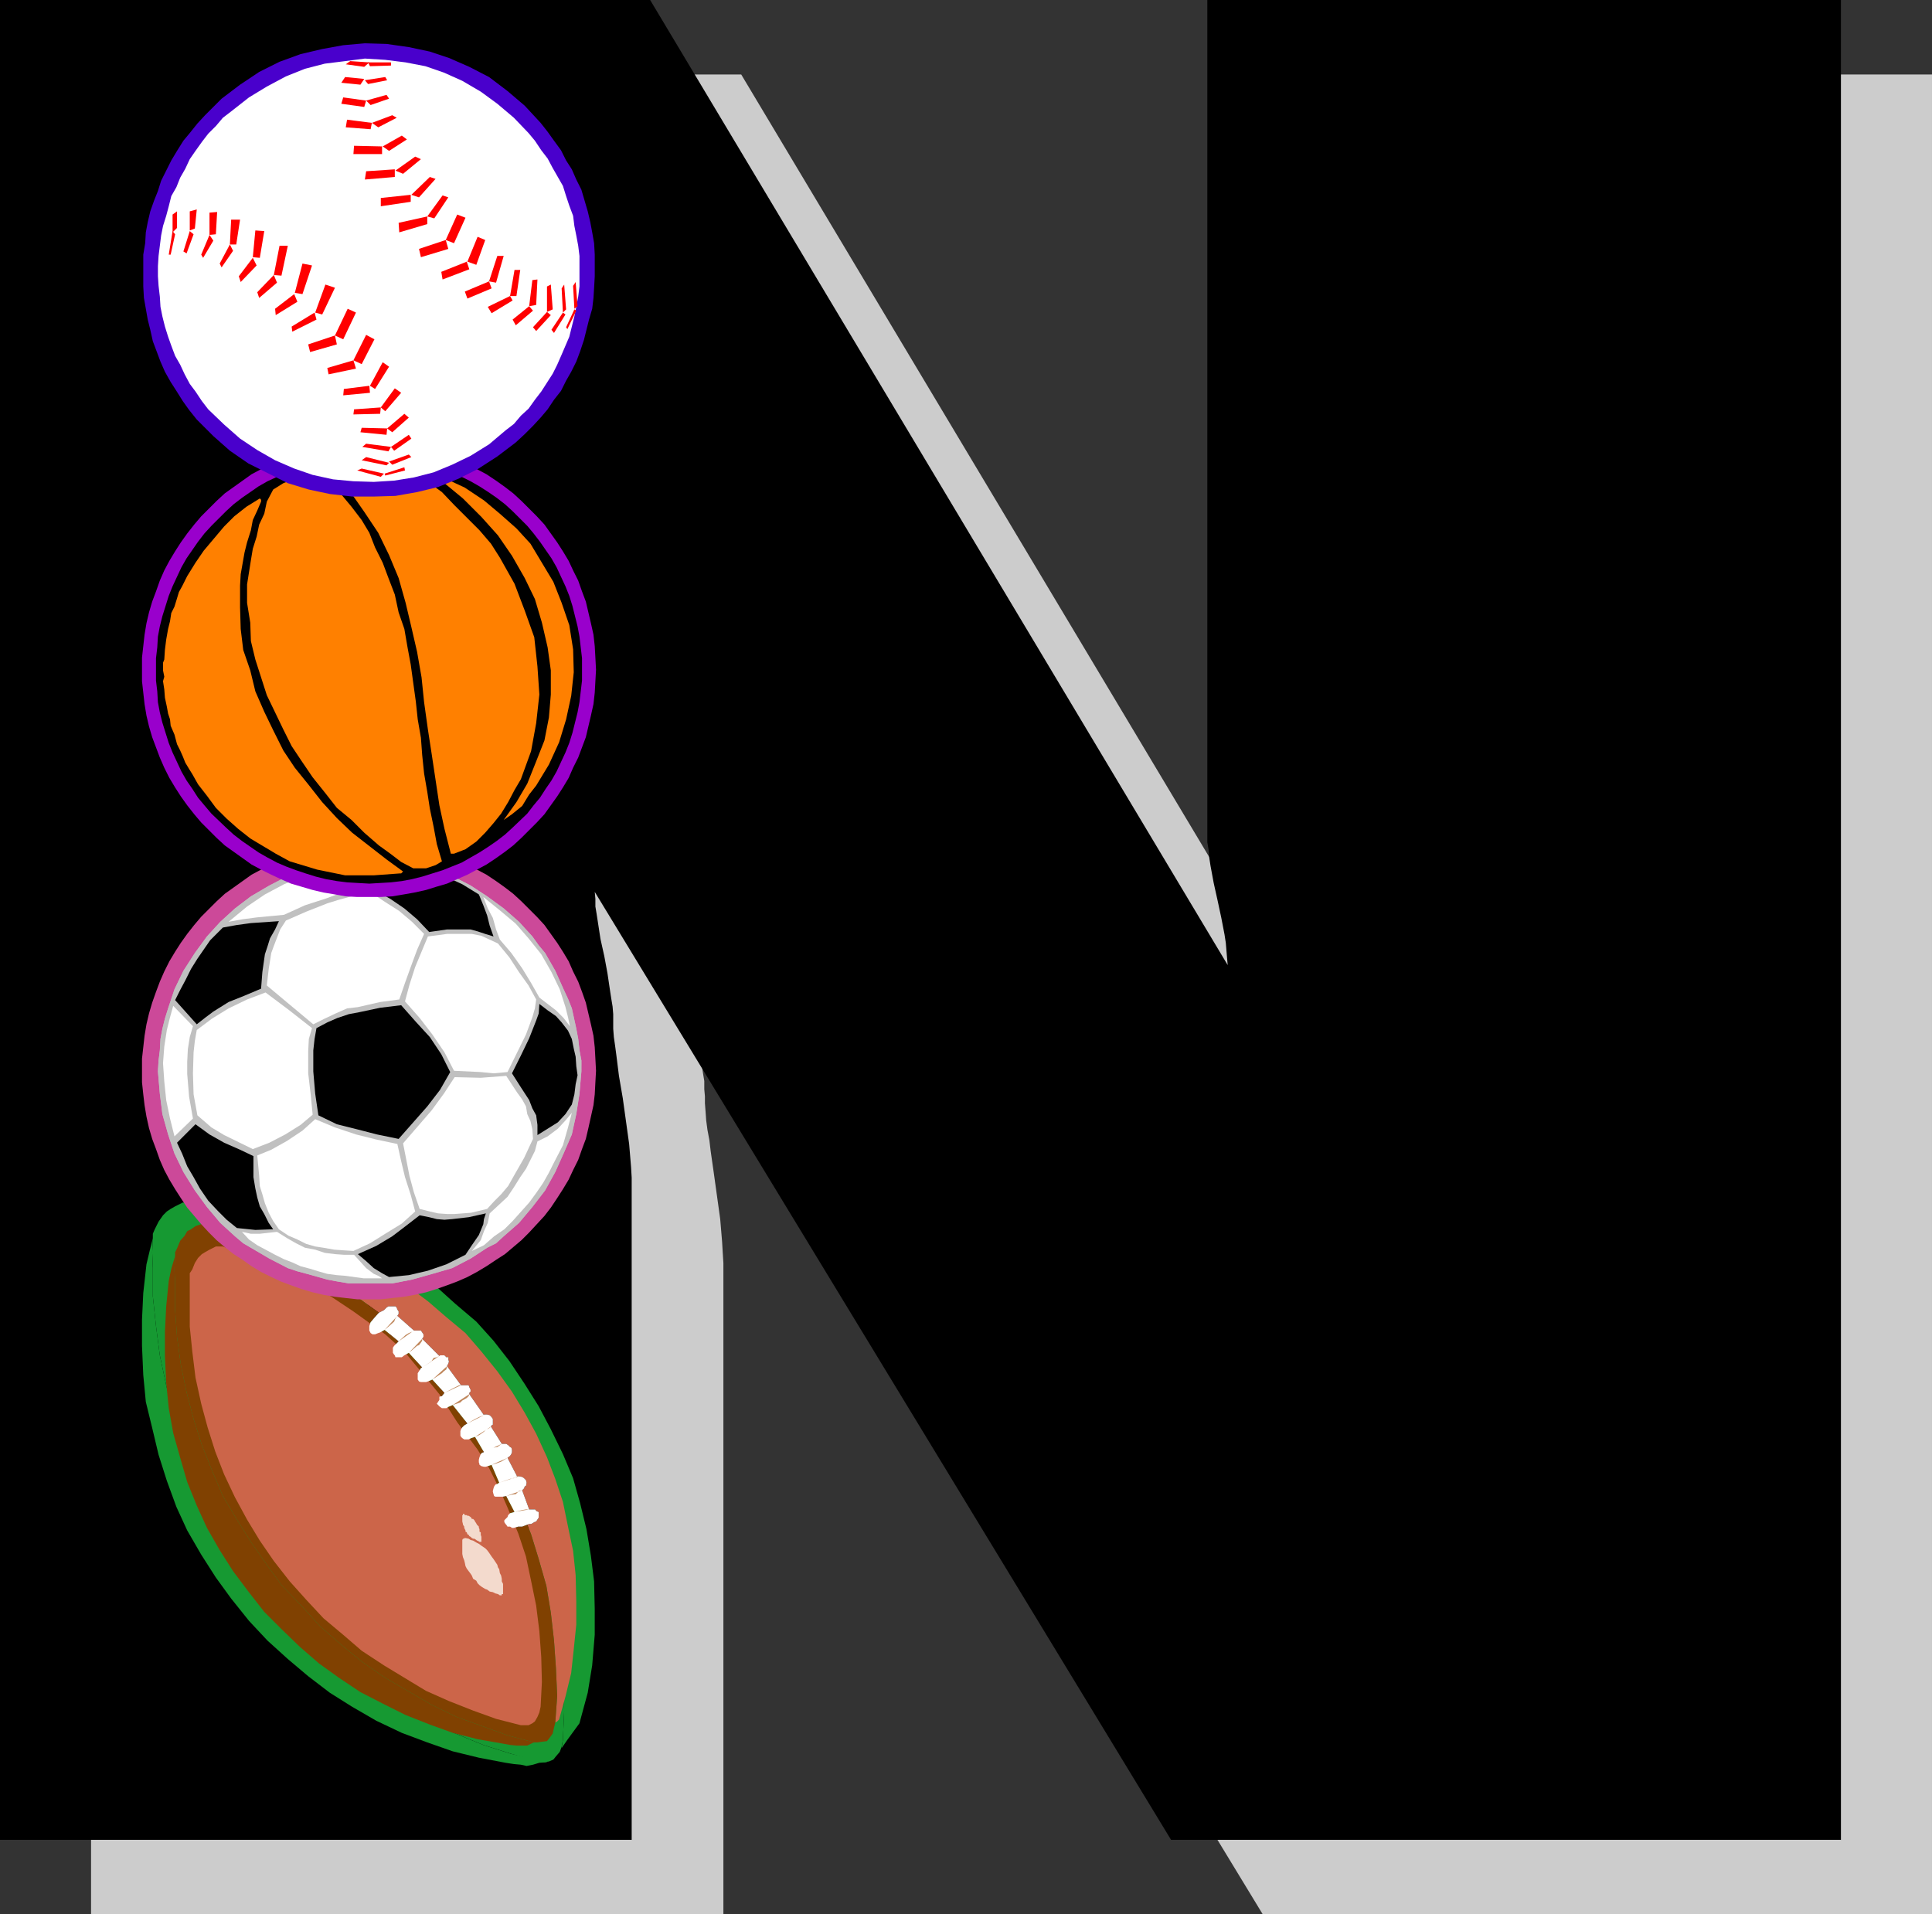 <?xml version="1.0" encoding="UTF-8" standalone="no"?>
<svg
   version="1.0"
   width="129.724mm"
   height="128.55mm"
   id="svg133"
   sodipodi:docname="Sporty N.wmf"
   xmlns:inkscape="http://www.inkscape.org/namespaces/inkscape"
   xmlns:sodipodi="http://sodipodi.sourceforge.net/DTD/sodipodi-0.dtd"
   xmlns="http://www.w3.org/2000/svg"
   xmlns:svg="http://www.w3.org/2000/svg">
  <rect width="100%" height="100%" fill="#333333" stroke="none"/>
  <sodipodi:namedview
     id="namedview133"
     pagecolor="#ffffff"
     bordercolor="#000000"
     borderopacity="0.25"
     inkscape:showpageshadow="2"
     inkscape:pageopacity="0.0"
     inkscape:pagecheckerboard="0"
     inkscape:deskcolor="#d1d1d1"
     inkscape:document-units="mm" />
  <defs
     id="defs1">
    <pattern
       id="WMFhbasepattern"
       patternUnits="userSpaceOnUse"
       width="6"
       height="6"
       x="0"
       y="0" />
  </defs>
  <path
     style="fill:#cccccc;fill-opacity:1;fill-rule:evenodd;stroke:none"
     d="M 23.109,485.858 V 18.904 H 188.102 l 146.571,245.11 v -1.777 l -0.162,-2.1 -0.323,-1.939 -0.323,-2.1 -0.808,-4.201 -1.778,-8.887 -0.97,-4.201 -0.323,-2.1 -0.162,-1.939 -0.162,-1.939 -0.162,-1.777 V 179.026 18.904 H 490.294 V 485.858 H 320.452 L 174.205,245.272 v 1.777 l 0.162,1.939 0.162,1.939 0.323,2.1 0.808,4.201 0.808,4.524 0.97,4.363 0.646,4.201 0.323,2.1 0.323,1.939 v 2.1 l 0.162,1.777 v 1.777 l 0.162,2.1 0.162,2.262 0.323,2.424 0.485,2.585 0.323,2.747 0.808,5.655 0.808,5.817 0.808,5.817 0.485,5.817 0.162,2.747 0.162,2.585 v 165.292 z"
     id="path1" />
  <path
     style="fill:#000000;fill-opacity:1;fill-rule:evenodd;stroke:none"
     d="M 0,466.954 V 0 h 164.993 l 146.571,244.949 -0.162,-1.777 -0.162,-1.939 -0.162,-1.939 -0.323,-2.1 -0.808,-4.201 -0.97,-4.524 -0.97,-4.363 -0.808,-4.363 -0.323,-2.1 -0.162,-1.939 -0.323,-1.939 V 211.987 160.122 0 H 467.185 V 466.954 H 297.182 L 150.934,226.368 l 0.162,1.777 v 1.939 l 0.323,1.939 0.323,2.1 0.646,4.201 0.97,4.363 0.808,4.363 0.646,4.363 0.323,2.1 0.323,1.939 0.162,1.939 v 1.939 1.777 l 0.162,2.1 0.323,2.262 0.323,2.424 0.323,2.585 0.323,2.585 0.97,5.655 0.808,5.817 0.808,5.817 0.485,5.817 0.162,2.747 v 2.747 165.292 z"
     id="path2" />
  <path
     style="fill:#169932;fill-opacity:1;fill-rule:evenodd;stroke:none"
     d="m 38.784,314.265 -0.808,3.232 -0.808,3.393 -0.808,7.271 -0.323,6.786 v 6.625 l 0.323,7.432 0.646,6.786 1.616,6.625 1.616,6.786 2.101,6.625 2.424,6.625 2.747,5.978 3.555,6.14 3.717,5.817 3.878,5.332 4.525,5.655 4.686,5.009 5.171,4.686 5.171,4.363 5.494,4.201 5.656,3.555 6.141,3.555 6.464,3.07 6.464,2.424 6.464,2.262 6.626,1.616 6.787,1.293 2.101,0.323 1.778,0.162 1.454,0.323 1.616,-0.323 1.616,-0.485 2.101,-0.162 -9.211,-2.1 -7.11,-2.262 -7.11,-2.908 -6.626,-3.07 -6.302,-3.716 -6.464,-3.716 -6.302,-4.524 -5.818,-4.686 -5.333,-4.847 -5.494,-5.332 -4.848,-5.655 -4.686,-5.817 -4.202,-6.14 -3.717,-6.301 -3.555,-6.463 -3.232,-6.948 -2.747,-6.948 -2.262,-6.948 -1.778,-7.271 -1.616,-7.594 -0.97,-7.432 -0.808,-7.594 v -7.109 l -0.162,-4.039 z"
     id="path3" />
  <path
     style="fill:#169932;fill-opacity:1;fill-rule:evenodd;stroke:none"
     d="m 48.48,305.217 6.302,2.1 5.818,2.585 7.11,3.07 6.464,3.393 6.787,3.716 6.141,4.363 6.302,4.363 1.454,0.969 1.131,-0.808 0.646,-0.808 h 0.485 l 0.646,-0.323 h 0.485 l 0.97,0.323 h 0.323 l 0.162,0.646 0.323,0.485 v 0.646 l -0.323,0.808 4.525,3.878 0.646,-0.162 h 0.485 l 0.646,0.162 0.485,0.485 0.323,0.485 v 0.969 l -0.323,0.485 4.686,4.524 v -0.162 h 1.131 l 0.808,0.162 0.323,0.323 v 0.485 l 0.323,0.646 -0.323,0.808 -0.162,0.323 4.04,5.332 h 1.131 0.646 l 0.323,0.646 0.162,0.485 v 0.646 l -0.162,0.485 v 0.323 l 3.878,5.817 v -0.323 h 0.808 l 0.646,0.323 0.323,0.162 0.323,0.323 0.323,0.485 v 0.646 0.646 l -0.485,0.485 -0.162,0.323 2.909,4.524 h 1.454 l 0.485,0.323 0.485,0.485 0.162,0.162 0.323,0.485 v 0.646 l -0.323,0.808 -0.162,0.323 -0.646,0.485 2.747,5.17 h 0.485 l 0.646,0.323 0.485,0.162 0.646,0.485 0.323,0.808 -0.323,0.969 -0.485,0.162 -0.162,0.485 -0.485,0.485 2.101,5.009 h 1.454 l 0.646,0.485 0.485,0.485 v 0.323 1.131 l -0.162,0.485 -0.808,0.485 -0.485,0.323 -0.646,0.323 -0.485,0.162 -0.485,0.323 0.97,2.585 2.101,6.625 1.939,7.109 1.293,7.594 0.97,7.756 0.485,7.432 0.162,7.432 -0.323,7.271 -0.323,2.1 1.454,-2.1 3.07,-4.201 2.101,-7.756 1.131,-6.948 0.646,-7.756 v -6.625 l -0.162,-6.948 -0.808,-6.463 -1.131,-6.786 -1.616,-6.625 -1.778,-6.301 -2.586,-6.14 -3.07,-6.301 -3.07,-5.817 -3.555,-5.655 -3.878,-5.817 -4.04,-5.17 -4.363,-4.847 -5.333,-4.524 -5.01,-4.524 -5.656,-3.878 -5.656,-3.232 -5.818,-3.232 -6.302,-2.908 -6.302,-2.424 -6.464,-2.1 -6.464,-1.616 -6.787,-0.808 -3.07,-0.646 -3.394,-0.323 z"
     id="path4" />
  <path
     style="fill:#169932;fill-opacity:1;fill-rule:evenodd;stroke:none"
     d="m 38.784,314.265 -0.162,3.555 0.162,4.039 v 7.109 l 0.808,7.594 0.97,7.432 1.616,7.594 1.778,7.271 2.262,6.948 2.747,6.948 3.232,6.948 3.555,6.463 3.717,6.301 4.202,6.14 4.686,5.817 4.848,5.655 5.494,5.332 5.333,4.847 5.818,4.686 6.302,4.524 6.464,3.716 6.302,3.716 6.626,3.07 7.11,2.908 7.11,2.262 7.434,2.1 h 0.97 l 1.131,-0.162 1.131,-0.485 0.646,-0.808 0.97,-1.131 0.485,-1.293 0.323,-1.777 0.323,-7.271 -0.162,-7.432 -0.485,-7.432 -0.97,-7.756 -1.293,-7.594 -1.939,-7.109 -2.101,-6.625 -0.97,-2.585 -1.616,0.323 -1.131,0.162 -1.293,0.162 h -0.162 l -0.646,-0.162 -0.646,-0.162 -0.323,-0.323 -0.162,-0.485 -0.323,-0.485 v -0.485 l 0.323,-0.485 0.485,-0.323 0.162,-0.485 0.646,-0.485 0.97,-0.323 -2.101,-4.524 -1.131,0.323 h -0.646 l -0.808,-0.162 h -0.485 l -0.162,-0.162 -0.323,-0.485 -0.162,-0.646 v -0.323 l 0.162,-0.485 v -0.485 l 0.485,-0.485 0.485,-0.485 0.808,-0.162 -2.262,-4.686 -0.808,0.162 -0.808,0.162 h -0.485 l -0.646,-0.162 -0.485,-0.162 -0.162,-0.323 -0.323,-0.485 v -0.808 l 0.323,-0.808 0.162,-0.646 0.646,-0.485 0.485,-0.323 -2.424,-4.201 -1.131,0.485 -0.646,0.323 -0.646,0.162 -0.485,-0.162 -0.646,-0.323 v -0.485 l -0.485,-0.162 v -0.485 -0.646 l 0.162,-0.485 0.323,-0.646 0.646,-0.323 0.646,-0.808 -3.717,-4.847 -1.454,0.485 -0.646,0.323 h -1.131 l -0.485,-0.323 -0.485,-0.485 -0.162,-0.646 0.162,-0.323 0.162,-0.646 0.323,-0.646 0.485,-0.323 0.646,-0.646 -2.909,-3.716 -1.293,0.485 -0.646,0.162 h -1.616 l -0.485,-0.162 -0.323,-0.485 v -1.616 l 0.323,-0.969 0.485,-0.485 0.646,-0.485 -3.878,-4.039 -1.293,0.969 -0.485,0.162 -0.646,0.323 h -0.485 l -0.485,-0.323 -0.162,-0.162 -0.485,-0.162 -0.323,-0.808 v -0.323 -0.808 l 0.323,-0.485 0.646,-0.485 0.808,-0.646 -3.878,-3.232 -1.131,0.646 -0.646,0.323 -0.646,0.162 h -1.131 l -0.162,-0.162 -0.485,-0.485 v -0.485 -0.969 -0.646 l 0.485,-0.485 0.808,-1.131 1.616,-1.454 -1.454,-0.969 -6.302,-4.363 -6.141,-4.363 -6.787,-3.716 -6.464,-3.393 -7.11,-3.07 -5.818,-2.585 -6.302,-2.1 h -2.101 l -1.939,0.969 -1.131,0.646 -0.97,0.646 -0.97,0.969 -1.131,1.616 -0.97,1.939 -0.485,1.131 z"
     id="path5" />
  <path
     style="fill:#804101;fill-opacity:1;fill-rule:evenodd;stroke:none"
     d="m 44.44,318.789 -0.97,3.232 -0.646,3.07 -0.646,6.463 -0.323,6.463 v 6.14 l 0.323,6.786 0.646,6.463 1.131,6.301 1.778,6.301 1.778,6.14 2.424,5.978 2.586,5.655 3.232,5.655 3.394,5.332 3.878,5.17 4.04,5.17 4.363,4.363 4.686,4.524 4.848,4.201 5.171,3.716 5.333,3.555 5.656,2.908 5.818,2.908 6.141,2.424 5.818,2.1 6.302,1.616 6.464,1.131 1.778,0.323 1.616,0.162 h 1.454 1.293 l 0.97,-0.485 0.808,-0.323 -6.787,-1.777 -6.626,-2.424 -6.302,-2.262 -6.302,-3.07 -6.141,-3.555 -5.818,-3.393 -5.818,-4.039 -5.494,-4.524 -5.01,-4.363 -4.686,-5.17 -5.01,-5.17 -3.878,-5.332 -4.04,-5.817 -3.555,-5.655 -3.555,-5.978 -2.747,-6.463 -2.586,-6.463 -2.101,-6.625 -1.778,-6.786 -1.454,-6.948 -0.97,-7.109 -0.485,-6.786 v -6.786 l -0.162,-3.555 z"
     id="path6" />
  <path
     style="fill:#cc6549;fill-opacity:1;fill-rule:evenodd;stroke:none"
     d="m 53.328,310.387 5.818,2.1 5.494,2.262 6.464,2.747 6.141,3.393 6.141,3.555 5.818,3.716 5.818,4.201 1.131,0.808 1.293,-0.646 0.646,-0.646 0.485,-0.323 h 0.646 0.485 0.646 l 0.323,0.323 0.162,0.485 0.323,0.485 v 0.646 l -0.323,0.485 4.202,3.716 h 0.808 0.485 0.485 l 0.323,0.485 0.323,0.485 v 0.646 l -0.323,0.485 4.363,4.363 0.162,-0.162 h 1.131 l 0.485,0.485 h 0.485 v 0.485 l 0.162,0.646 -0.162,0.485 -0.323,0.646 3.555,4.847 h 1.454 0.485 l 0.162,0.485 0.323,0.646 v 0.485 l -0.323,0.323 v 0.323 l 3.717,5.332 v -0.162 h 0.808 l 0.646,0.162 0.323,0.323 0.162,0.162 0.323,0.485 v 0.808 0.646 l -0.323,0.162 -0.162,0.323 2.747,4.363 h 1.131 l 0.485,0.323 0.485,0.485 0.323,0.162 0.162,0.485 v 0.646 l -0.162,0.485 -0.323,0.485 -0.646,0.485 2.424,4.686 h 0.485 l 0.808,0.162 0.485,0.323 0.485,0.485 0.162,0.646 -0.162,0.808 -0.323,0.162 -0.162,0.485 -0.485,0.485 1.778,4.847 h 1.454 l 0.485,0.485 0.485,0.162 v 0.323 1.131 l -0.323,0.485 -0.323,0.485 -0.485,0.162 -0.808,0.485 h -0.485 l -0.485,0.162 0.97,2.424 1.939,6.301 1.939,6.786 1.131,6.786 0.808,7.109 0.485,6.948 0.323,7.109 -0.485,6.786 0.485,-0.323 0.485,-0.485 1.616,-5.817 1.454,-5.978 0.646,-5.978 0.646,-6.301 v -5.978 l -0.162,-6.625 -0.646,-6.14 -1.293,-6.14 -1.293,-6.301 -1.939,-5.817 -2.101,-5.494 -2.747,-5.978 -2.909,-5.332 -3.232,-5.332 -3.717,-5.17 -4.04,-5.009 -4.04,-4.686 -4.848,-4.039 -4.686,-4.039 -5.171,-3.878 -5.333,-3.07 -5.494,-2.908 -5.494,-2.585 -5.818,-2.262 -6.141,-1.939 -6.141,-1.454 -5.979,-0.969 -2.909,-0.485 -3.555,-0.162 z"
     id="path7" />
  <path
     style="fill:#804101;fill-opacity:1;fill-rule:evenodd;stroke:none"
     d="m 44.44,318.789 -0.162,3.393 0.162,3.555 v 6.786 l 0.485,6.786 0.97,7.109 1.454,6.948 1.778,6.786 2.101,6.625 2.586,6.463 2.747,6.463 3.555,5.978 3.555,5.655 4.04,5.817 3.878,5.332 5.01,5.17 4.686,5.17 5.01,4.363 5.494,4.524 5.818,4.039 5.818,3.393 6.141,3.555 6.302,3.07 6.302,2.262 6.626,2.424 6.787,1.777 h 0.808 l 1.131,-0.162 1.293,-0.162 0.646,-0.808 0.808,-1.131 0.323,-1.454 0.323,-1.293 0.485,-6.786 -0.323,-7.109 -0.485,-6.948 -0.808,-7.109 -1.131,-6.786 -1.939,-6.786 -1.939,-6.301 -0.97,-2.424 -1.293,0.485 h -0.97 l -1.131,0.323 h -0.485 l -0.485,-0.323 h -0.646 l -0.323,-0.485 -0.162,-0.162 -0.323,-0.485 v -0.485 l 0.323,-0.323 0.485,-0.485 0.162,-0.485 0.485,-0.485 1.131,-0.323 -2.101,-4.039 -0.808,0.162 h -0.97 -0.485 -0.485 l -0.323,-0.162 -0.162,-0.485 -0.162,-0.646 v -0.162 l 0.162,-0.646 0.162,-0.485 0.323,-0.485 0.485,-0.162 0.485,-0.323 -1.939,-4.524 -0.97,0.323 -0.485,0.162 h -0.485 l -0.646,-0.162 -0.485,-0.323 v -0.162 l -0.162,-0.485 v -0.646 l 0.162,-0.646 0.323,-0.808 0.323,-0.323 0.485,-0.162 -2.262,-3.878 -0.97,0.323 -0.646,0.323 h -0.485 -0.646 l -0.485,-0.323 -0.323,-0.323 -0.162,-0.323 v -0.485 -0.646 l 0.162,-0.485 0.323,-0.485 0.485,-0.485 0.808,-0.485 -3.717,-4.686 -1.131,0.485 -0.485,0.323 h -1.131 l -0.485,-0.323 -0.485,-0.485 -0.323,-0.323 0.323,-0.485 0.323,-0.485 v -0.808 l 0.646,-0.162 0.646,-0.808 -3.07,-3.393 -1.131,0.485 -0.485,0.162 h -1.293 l -0.485,-0.162 -0.323,-0.485 v -1.616 l 0.323,-0.485 0.485,-0.808 0.323,-0.162 -3.394,-3.716 -1.131,0.646 -0.646,0.485 h -0.646 -0.485 -0.485 l -0.162,-0.485 -0.162,-0.162 -0.323,-0.485 v -0.485 -0.808 l 0.323,-0.485 0.323,-0.323 0.808,-0.808 -3.555,-2.908 -1.131,0.646 -0.485,0.162 -0.808,0.323 h -0.646 l -0.485,-0.323 -0.162,-0.323 -0.162,-0.323 v -1.131 l 0.162,-0.485 0.162,-0.485 0.808,-0.969 1.293,-1.454 -1.131,-0.808 -5.818,-4.201 -5.818,-3.716 -6.141,-3.555 -6.141,-3.393 -6.464,-2.747 -5.494,-2.262 -5.818,-2.1 -1.778,0.162 -1.939,0.646 -1.131,0.808 -0.97,0.485 -0.646,1.131 -1.131,1.293 -0.808,1.939 -0.485,0.969 z"
     id="path8" />
  <path
     style="fill:#cc6549;fill-opacity:1;fill-rule:evenodd;stroke:none"
     d="m 48.157,324.121 v 3.232 3.393 5.978 l 0.646,6.301 0.808,6.625 1.454,6.625 1.616,5.978 1.939,6.14 2.262,5.817 2.747,5.817 3.07,5.655 3.232,5.332 3.555,5.17 4.04,5.17 4.202,4.686 4.363,4.686 5.01,4.201 4.686,4.039 5.656,3.716 5.333,3.232 5.333,3.232 5.818,2.585 6.141,2.424 5.818,2.1 6.302,1.616 h 0.808 1.131 l 0.97,-0.485 0.646,-0.485 0.646,-1.131 0.485,-1.131 0.323,-1.454 0.323,-6.301 -0.162,-6.301 -0.485,-6.625 -0.808,-6.463 -1.293,-6.301 -1.293,-6.14 -1.939,-5.817 -2.747,-6.625 -2.101,-4.847 -2.586,-5.17 -2.909,-4.686 -5.171,-6.948 -4.525,-7.109 -5.01,-6.14 -3.878,-4.686 -4.848,-4.363 -2.909,-2.1 -5.171,-3.716 -5.333,-3.555 -5.656,-3.393 -5.818,-2.908 -5.818,-2.585 -5.333,-2.1 -5.171,-1.939 h -1.778 l -1.616,0.808 -1.131,0.646 -0.808,0.485 -0.97,0.969 -0.808,1.293 -0.646,1.616 -0.646,0.969 z"
     id="path9" />
  <path
     style="fill:#f3dacd;fill-opacity:1;fill-rule:evenodd;stroke:none"
     d="m 117.321,391.336 v 0.162 0.485 0.646 0.808 0.969 l 0.162,0.808 0.323,0.808 0.162,0.646 0.162,0.808 0.323,0.646 0.485,0.646 0.485,0.646 0.323,0.485 0.323,0.808 0.808,0.485 0.323,0.646 0.485,0.485 0.646,0.485 0.808,0.485 0.485,0.162 0.646,0.485 0.808,0.162 0.646,0.323 0.646,0.162 0.485,0.323 h 0.323 0.162 v -0.323 h 0.323 v -0.162 -0.646 -0.969 -0.808 l -0.323,-0.646 v -0.646 l -0.162,-0.808 -0.323,-0.646 -0.162,-0.969 -0.323,-0.485 -0.162,-0.646 -0.323,-0.485 -0.646,-0.969 -0.485,-0.646 -0.646,-0.969 -0.485,-0.646 -0.485,-0.485 -0.485,-0.323 -0.485,-0.323 -0.646,-0.485 -0.646,-0.323 -0.808,-0.485 -0.646,-0.162 -0.485,-0.323 -0.808,-0.162 h -0.162 -0.162 v 0.162 h -0.323 l -0.162,0.323 v 0.162 z"
     id="path10" />
  <path
     style="fill:#ffffff;fill-opacity:1;fill-rule:evenodd;stroke:none"
     d="m 133.805,386.974 0.485,-0.162 h 0.485 l 0.808,-0.485 0.485,-0.162 0.323,-0.485 0.323,-0.485 v -1.131 -0.323 l -0.485,-0.162 -0.485,-0.485 h -1.454 l -1.778,-4.847 0.485,-0.485 0.162,-0.485 0.323,-0.162 0.162,-0.808 -0.162,-0.646 -0.485,-0.485 -0.485,-0.323 -0.808,-0.162 h -0.485 l -2.424,-4.686 0.646,-0.485 0.323,-0.485 0.162,-0.485 v -0.646 l -0.162,-0.485 -0.323,-0.162 -0.485,-0.485 -0.485,-0.323 h -1.131 l -2.747,-4.363 0.162,-0.323 0.323,-0.162 v -0.646 -0.808 l -0.323,-0.485 -0.162,-0.162 -0.323,-0.323 -0.646,-0.162 h -0.808 v 0.162 l -3.717,-5.332 v -0.323 l 0.323,-0.323 v -0.485 l -0.323,-0.646 -0.162,-0.485 h -0.485 -1.454 l -3.555,-4.847 0.323,-0.646 0.162,-0.485 -0.162,-0.646 v -0.485 h -0.485 l -0.485,-0.485 h -1.131 l -0.162,0.162 -4.363,-4.363 0.323,-0.485 v -0.646 l -0.323,-0.485 -0.323,-0.485 h -0.485 -0.485 -0.808 l -4.202,-3.716 0.323,-0.485 V 332.846 l -0.323,-0.485 -0.162,-0.485 -0.323,-0.323 h -0.646 -0.485 -0.646 l -0.485,0.323 -0.646,0.646 -1.293,0.646 -1.293,1.454 -0.808,0.969 -0.162,0.485 -0.162,0.485 v 1.131 l 0.162,0.323 0.162,0.323 0.485,0.323 h 0.646 l 0.808,-0.323 0.485,-0.162 1.131,-0.646 3.555,2.908 -0.808,0.808 -0.323,0.323 -0.323,0.485 v 0.808 0.485 l 0.323,0.485 0.162,0.162 0.162,0.485 h 0.485 0.485 0.646 l 0.646,-0.485 1.131,-0.646 3.394,3.716 -0.323,0.162 -0.485,0.808 -0.323,0.485 v 1.616 l 0.323,0.485 0.485,0.162 h 1.293 l 0.485,-0.162 1.131,-0.485 3.07,3.393 -0.646,0.808 -0.646,0.162 v 0.808 l -0.323,0.485 -0.323,0.485 0.323,0.323 0.485,0.485 0.485,0.323 h 1.131 l 0.485,-0.323 1.131,-0.485 3.717,4.686 -0.808,0.485 -0.485,0.485 -0.323,0.485 -0.162,0.485 v 0.646 0.485 l 0.162,0.323 0.323,0.323 0.485,0.323 h 0.646 0.485 l 0.646,-0.323 0.97,-0.323 2.262,3.878 -0.485,0.162 -0.323,0.323 -0.323,0.808 -0.162,0.646 v 0.646 l 0.162,0.485 v 0.162 l 0.485,0.323 0.646,0.162 h 0.485 l 0.485,-0.162 0.97,-0.323 1.939,4.524 -0.485,0.323 -0.485,0.162 -0.323,0.485 -0.162,0.485 -0.162,0.646 v 0.162 l 0.162,0.646 0.162,0.485 0.323,0.162 h 0.485 0.485 0.97 l 0.808,-0.162 2.101,4.039 -1.131,0.323 -0.485,0.485 -0.162,0.485 -0.485,0.485 -0.323,0.323 v 0.485 l 0.323,0.485 0.162,0.162 0.323,0.485 h 0.646 l 0.485,0.323 h 0.485 l 1.131,-0.323 h 0.97 z"
     id="path11" />
  <path
     style="fill:#c0885d;fill-opacity:1;fill-rule:evenodd;stroke:none"
     d="m 130.573,383.742 1.939,-0.485 0.97,-0.162 h 0.808 z"
     id="path12" />
  <path
     style="fill:#c0885d;fill-opacity:1;fill-rule:evenodd;stroke:none"
     d="m 122.816,368.554 2.424,-1.131 0.97,-0.162 1.131,-0.808 z"
     id="path13" />
  <path
     style="fill:#c0885d;fill-opacity:1;fill-rule:evenodd;stroke:none"
     d="m 112.797,353.528 2.101,-1.131 0.646,-0.323 0.97,-0.485 h 0.485 z"
     id="path14" />
  <path
     style="fill:#c0885d;fill-opacity:1;fill-rule:evenodd;stroke:none"
     d="m 101.161,340.44 1.778,-1.616 0.808,-0.485 0.808,-0.323 0.485,-0.323 z"
     id="path15" />
  <path
     style="fill:#c0885d;fill-opacity:1;fill-rule:evenodd;stroke:none"
     d="m 103.747,343.348 0.808,-0.646 1.293,-1.131 0.485,-0.162 0.485,-0.646 0.323,-0.485 v -0.485 z"
     id="path16" />
  <path
     style="fill:#c0885d;fill-opacity:1;fill-rule:evenodd;stroke:none"
     d="m 114.897,356.598 0.97,-0.323 0.97,-0.323 0.485,-0.485 1.131,-0.646 0.485,-0.485 0.162,-0.485 z"
     id="path17" />
  <path
     style="fill:#c0885d;fill-opacity:1;fill-rule:evenodd;stroke:none"
     d="m 124.755,371.786 1.131,-0.323 1.293,-0.485 0.808,-0.485 0.808,-0.485 z"
     id="path18" />
  <path
     style="fill:#c0885d;fill-opacity:1;fill-rule:evenodd;stroke:none"
     d="m 132.512,378.249 -0.808,0.162 -0.808,0.808 -1.131,0.162 -1.293,0.323 z"
     id="path19" />
  <path
     style="fill:#c0885d;fill-opacity:1;fill-rule:evenodd;stroke:none"
     d="m 126.694,376.31 2.747,-0.969 0.97,-0.162 0.808,-0.485 h 0.485 z"
     id="path20" />
  <path
     style="fill:#c0885d;fill-opacity:1;fill-rule:evenodd;stroke:none"
     d="m 124.593,362.091 -0.323,0.323 -0.97,0.485 -0.485,0.485 -1.131,0.808 -1.131,0.485 z"
     id="path21" />
  <path
     style="fill:#c0885d;fill-opacity:1;fill-rule:evenodd;stroke:none"
     d="m 113.443,346.742 -0.162,0.808 -0.646,0.485 -0.485,0.485 -1.454,0.969 -0.97,0.646 z"
     id="path22" />
  <path
     style="fill:#c0885d;fill-opacity:1;fill-rule:evenodd;stroke:none"
     d="m 107.141,347.065 2.262,-1.454 0.646,-0.969 0.808,-0.162 0.646,-0.323 z"
     id="path23" />
  <path
     style="fill:#c0885d;fill-opacity:1;fill-rule:evenodd;stroke:none"
     d="m 100.838,333.977 -0.485,0.646 -0.323,0.808 -1.454,1.293 -0.97,0.808 z"
     id="path24" />
  <path
     style="fill:#c0885d;fill-opacity:1;fill-rule:evenodd;stroke:none"
     d="m 118.614,361.283 1.939,-1.131 0.97,-0.485 1.293,-0.485 z"
     id="path25" />
  <path
     style="fill:#f3dacd;fill-opacity:1;fill-rule:evenodd;stroke:none"
     d="m 117.321,384.712 v 0.323 0.162 0.323 0.323 0.323 l 0.162,0.646 v 0.162 l 0.323,0.485 v 0.323 l 0.162,0.323 0.162,0.323 v 0.323 l 0.323,0.162 0.162,0.485 0.323,0.162 0.162,0.323 0.323,0.162 0.323,0.323 0.323,0.162 h 0.323 l 0.485,0.323 0.162,0.162 h 0.162 l 0.485,0.323 h 0.323 0.162 v -0.323 -0.162 -0.485 -0.323 l -0.162,-0.485 v -0.162 -0.485 l -0.323,-0.162 v -0.485 -0.162 l -0.162,-0.323 v -0.323 l -0.485,-0.485 -0.162,-0.323 -0.323,-0.485 -0.162,-0.323 -0.323,-0.323 h -0.323 l -0.162,-0.323 -0.162,-0.162 -0.485,-0.323 h -0.323 l -0.162,-0.162 h -0.485 l -0.162,-0.323 h -0.323 v 0.323 h -0.162 z"
     id="path26" />
  <path
     style="fill:#cc4999;fill-opacity:1;fill-rule:evenodd;stroke:none"
     d="m 151.257,271.77 -0.162,2.908 -0.162,3.07 -0.323,2.747 -0.646,2.908 -0.646,2.908 -0.646,2.747 -0.97,2.585 -0.97,2.747 -1.293,2.585 -1.131,2.424 -1.454,2.424 -1.454,2.262 -1.616,2.424 -1.616,2.1 -1.939,2.1 -1.939,2.1 -1.939,1.939 -2.101,1.777 -2.101,1.777 -2.262,1.454 -2.424,1.616 -2.424,1.454 -2.424,1.293 -2.586,1.131 -2.586,0.969 -2.747,0.969 -2.586,0.808 -2.909,0.646 -2.747,0.485 -2.909,0.323 -2.909,0.323 h -2.909 -3.07 l -2.909,-0.323 -2.747,-0.323 -2.909,-0.485 -2.747,-0.646 -2.747,-0.808 -2.747,-0.969 -2.586,-0.969 -2.424,-1.131 -2.586,-1.293 -2.424,-1.454 -2.262,-1.616 -2.262,-1.454 -2.262,-1.777 -2.101,-1.777 -1.939,-1.939 -1.939,-2.1 -1.778,-2.1 -1.778,-2.1 -1.616,-2.424 -1.454,-2.262 -1.454,-2.424 -1.293,-2.424 -1.131,-2.585 -0.97,-2.747 -0.97,-2.585 -0.808,-2.747 -0.646,-2.908 -0.485,-2.908 -0.323,-2.747 -0.323,-3.07 v -2.908 -3.07 l 0.323,-2.908 0.323,-2.908 0.485,-2.908 0.646,-2.747 0.808,-2.747 0.97,-2.747 0.97,-2.585 1.131,-2.585 1.293,-2.585 1.454,-2.424 1.454,-2.262 1.616,-2.262 1.778,-2.262 1.778,-2.1 3.878,-3.878 2.101,-1.939 2.262,-1.616 2.262,-1.616 2.262,-1.616 2.424,-1.293 2.586,-1.293 2.424,-1.293 2.586,-0.969 2.747,-0.808 2.747,-0.808 2.747,-0.808 2.909,-0.485 2.747,-0.323 2.909,-0.162 3.07,-0.162 2.909,0.162 2.909,0.162 2.909,0.323 2.747,0.485 2.909,0.808 2.586,0.808 2.747,0.808 2.586,0.969 2.586,1.293 2.424,1.293 2.424,1.293 2.424,1.616 2.262,1.616 2.101,1.616 2.101,1.939 1.939,1.939 1.939,1.939 1.939,2.1 1.616,2.262 1.616,2.262 1.454,2.262 1.454,2.424 1.131,2.585 1.293,2.585 0.97,2.585 0.97,2.747 0.646,2.747 0.646,2.747 0.646,2.908 0.323,2.908 0.162,2.908 z"
     id="path27" />
  <path
     style="fill:#c0c0c0;fill-opacity:1;fill-rule:evenodd;stroke:none"
     d="m 147.541,271.932 -0.485,5.655 -0.808,5.17 -1.131,5.17 -2.101,4.847 -2.101,4.686 -2.586,4.686 -1.616,2.1 -1.616,2.1 -3.394,4.039 -3.878,3.393 -1.939,1.777 -2.262,1.131 -4.202,2.747 -4.686,2.424 -5.01,1.454 -5.171,1.454 -5.01,0.969 H 93.889 91.142 88.557 l -2.909,-0.485 -2.586,-0.485 -5.171,-1.454 -2.424,-0.646 -2.424,-0.808 -4.686,-2.424 -4.686,-2.747 -1.939,-1.131 -2.101,-1.777 -3.717,-3.393 -3.394,-4.039 -3.07,-4.201 -2.909,-4.686 -2.262,-4.686 -1.616,-4.847 -1.454,-5.17 -0.646,-5.17 -0.485,-5.655 0.162,-2.747 0.323,-2.585 0.162,-2.908 0.485,-2.585 0.646,-2.585 0.808,-2.585 1.616,-4.847 2.262,-4.686 2.909,-4.524 3.07,-4.201 3.394,-3.716 3.717,-3.393 4.04,-3.07 4.686,-2.747 4.686,-2.424 4.848,-1.616 2.586,-0.808 2.586,-0.646 2.586,-0.485 2.909,-0.485 h 2.586 2.747 5.656 l 5.01,0.969 5.171,1.454 5.01,1.616 4.686,2.424 4.202,2.747 4.202,3.07 3.878,3.393 3.394,3.716 1.616,2.262 1.616,1.939 2.586,4.524 2.101,4.686 1.131,2.424 0.97,2.424 1.131,5.17 0.485,2.585 0.323,2.908 0.485,2.585 z"
     id="path28" />
  <path
     style="fill:#ffffff;fill-opacity:1;fill-rule:evenodd;stroke:none"
     d="m 122.654,227.66 1.131,2.908 1.293,2.424 0.808,2.908 0.97,2.585 2.909,3.393 2.747,3.878 2.262,3.716 2.101,3.716 2.101,1.616 2.101,1.616 1.939,1.939 1.616,2.1 -0.485,-2.262 -0.646,-2.585 -1.454,-4.524 -2.101,-4.363 -2.586,-4.524 -3.232,-4.039 -3.232,-3.716 -4.04,-3.393 z"
     id="path29" />
  <path
     style="fill:#ffffff;fill-opacity:1;fill-rule:evenodd;stroke:none"
     d="m 102.777,254.159 1.131,-4.201 1.454,-4.524 1.616,-3.878 1.616,-3.878 4.848,-0.646 h 2.101 2.424 1.778 l 2.424,0.485 2.101,0.969 2.101,0.969 2.909,3.555 2.424,3.716 2.424,3.393 1.939,3.555 -0.323,2.262 -0.646,2.262 -1.616,4.363 -4.686,9.533 -3.555,0.323 -3.232,-0.323 -6.787,-0.323 -2.424,-4.686 -3.07,-4.524 -3.232,-4.201 z"
     id="path30" />
  <path
     style="fill:#ffffff;fill-opacity:1;fill-rule:evenodd;stroke:none"
     d="m 115.382,273.386 6.626,0.162 6.464,-0.485 2.747,4.201 1.293,1.777 0.97,1.777 0.323,1.939 0.808,1.777 0.485,2.1 0.162,2.424 -2.262,4.847 -2.586,4.524 -1.454,2.585 -1.778,2.1 -1.778,1.777 -1.778,1.939 -4.04,0.969 -4.202,0.323 h -1.939 l -2.262,-0.162 -2.101,-0.485 -2.586,-0.646 -1.454,-4.201 -1.131,-4.201 -1.616,-8.24 7.272,-8.402 3.07,-4.201 z"
     id="path31" />
  <path
     style="fill:#ffffff;fill-opacity:1;fill-rule:evenodd;stroke:none"
     d="m 136.39,289.705 -0.646,2.424 -1.131,2.262 -1.131,2.262 -1.454,2.1 -1.616,2.585 -1.616,2.424 -4.525,4.201 -0.485,2.424 -0.97,2.1 -0.808,2.262 -2.262,2.747 3.07,-1.454 2.586,-2.262 2.586,-1.777 2.101,-2.1 4.202,-4.686 1.778,-2.424 1.778,-2.585 1.454,-2.585 1.131,-2.262 2.424,-4.686 1.293,-4.524 0.97,-3.716 -1.616,1.939 -1.939,2.1 -2.586,1.939 z"
     id="path32" />
  <path
     style="fill:#ffffff;fill-opacity:1;fill-rule:evenodd;stroke:none"
     d="m 79.992,284.05 5.01,2.1 5.333,1.777 5.171,1.293 5.333,1.131 0.97,4.363 0.97,4.039 1.454,4.524 1.131,4.201 -3.394,3.07 -4.202,2.585 -3.878,2.424 -4.202,1.939 -2.586,-0.162 -2.262,-0.162 -2.747,-0.485 -2.101,-0.323 -2.262,-0.646 -2.262,-1.131 -2.262,-0.969 -2.424,-1.616 -1.454,-2.1 -1.131,-2.1 -0.97,-2.424 -0.646,-2.262 -0.646,-2.1 -0.162,-2.585 -0.485,-5.17 3.555,-1.454 4.04,-2.262 3.878,-2.585 z"
     id="path33" />
  <path
     style="fill:#ffffff;fill-opacity:1;fill-rule:evenodd;stroke:none"
     d="m 70.296,312.649 2.586,1.616 2.262,1.293 2.262,1.131 2.586,0.485 2.424,0.808 2.586,0.323 2.262,0.162 h 2.586 l 3.07,3.393 1.939,1.454 1.131,0.485 0.97,0.646 h -4.686 l -4.686,-0.646 -2.101,-0.162 -2.424,-0.323 -2.262,-0.646 -2.101,-0.646 -2.424,-0.646 -2.101,-0.969 -2.101,-0.808 -2.262,-1.131 -4.525,-2.424 -2.101,-1.454 -1.778,-1.939 2.262,0.485 h 2.262 z"
     id="path34" />
  <path
     style="fill:#ffffff;fill-opacity:1;fill-rule:evenodd;stroke:none"
     d="m 48.965,260.46 -0.808,2.747 -0.485,3.07 -0.162,3.232 v 3.07 l 0.485,5.817 0.97,5.494 -4.686,4.524 -1.131,-4.524 -0.97,-4.686 -0.485,-4.686 -0.323,-4.686 0.323,-4.201 0.646,-4.201 0.808,-3.232 0.808,-2.908 z"
     id="path35" />
  <path
     style="fill:#ffffff;fill-opacity:1;fill-rule:evenodd;stroke:none"
     d="m 64.155,291.644 4.202,-1.616 4.04,-2.1 3.878,-2.424 3.07,-2.585 -0.485,-5.009 -0.646,-5.494 v -5.655 l 0.162,-3.07 0.808,-2.747 -5.979,-4.686 -5.818,-4.363 -4.686,1.777 -4.686,2.262 -4.202,2.585 -3.878,2.908 -0.485,2.747 -0.323,2.908 -0.162,5.332 0.162,5.332 0.97,5.332 3.555,3.07 3.232,1.939 z"
     id="path36" />
  <path
     style="fill:#ffffff;fill-opacity:1;fill-rule:evenodd;stroke:none"
     d="m 79.507,259.975 2.909,-1.454 2.747,-1.293 2.909,-1.293 2.747,-0.323 5.656,-1.293 4.848,-0.646 1.454,-4.201 1.454,-4.039 1.616,-4.363 1.778,-4.039 -3.07,-3.07 -3.232,-2.747 -3.555,-2.262 -3.878,-2.585 -5.333,1.293 -2.909,0.808 -2.586,0.808 -5.333,2.1 -5.171,2.262 -1.454,2.262 -0.808,2.1 -0.808,2.1 -0.646,1.777 -0.646,4.039 -0.485,4.201 5.979,5.009 z"
     id="path37" />
  <path
     style="fill:#ffffff;fill-opacity:1;fill-rule:evenodd;stroke:none"
     d="m 72.074,232.184 5.333,-2.424 5.494,-1.777 5.171,-1.939 5.333,-1.293 1.616,-1.777 1.454,-1.131 3.232,-2.262 h -5.979 -3.07 l -2.909,0.323 -2.747,0.323 -2.586,0.646 -2.586,0.485 -2.586,0.969 -5.171,2.1 -4.848,2.585 -4.525,3.07 -4.686,3.878 3.555,-0.646 3.717,-0.485 z"
     id="path38" />
  <path
     style="fill:#000000;fill-opacity:1;fill-rule:evenodd;stroke:none"
     d="m 95.021,225.883 4.04,2.262 3.555,2.424 3.232,2.747 3.07,3.232 4.525,-0.646 h 4.363 1.616 l 1.778,0.485 1.939,0.646 2.101,0.646 -0.97,-2.747 -0.646,-2.585 -0.97,-2.585 -1.131,-2.747 -4.202,-2.585 -4.525,-2.1 -5.171,-1.454 -5.656,-1.293 -3.717,2.747 -1.616,1.616 z"
     id="path39" />
  <path
     style="fill:#000000;fill-opacity:1;fill-rule:evenodd;stroke:none"
     d="m 136.875,254.805 -0.162,2.424 -0.646,1.777 -1.778,4.524 -2.101,4.363 -2.262,4.524 2.262,3.555 2.101,3.232 0.808,2.1 0.97,1.777 0.323,2.424 v 2.585 l 2.586,-1.616 2.586,-1.616 1.939,-2.1 1.616,-2.424 0.646,-2.585 0.323,-2.585 0.485,-2.262 -0.323,-2.262 -0.162,-2.424 -0.485,-2.1 -0.485,-2.424 -0.97,-2.1 -1.616,-2.1 -1.454,-1.616 -2.101,-1.454 z"
     id="path40" />
  <path
     style="fill:#000000;fill-opacity:1;fill-rule:evenodd;stroke:none"
     d="m 106.494,308.448 2.424,0.485 1.939,0.485 1.939,0.162 1.939,-0.162 4.202,-0.485 4.363,-0.969 -0.485,1.454 -0.162,1.293 -1.131,2.747 -1.778,2.585 -1.616,2.424 -4.848,2.424 -4.686,1.616 -4.848,1.131 -5.01,0.485 -1.778,-0.969 -2.101,-1.293 -1.939,-1.777 -2.101,-1.777 4.686,-2.1 4.04,-2.424 3.394,-2.585 z"
     id="path41" />
  <path
     style="fill:#000000;fill-opacity:1;fill-rule:evenodd;stroke:none"
     d="m 64.317,293.422 v 5.332 l 0.485,2.908 0.485,2.262 0.646,2.262 1.131,1.939 1.131,2.262 1.131,1.616 -4.525,0.162 -4.686,-0.485 -2.586,-2.1 -2.262,-2.262 -2.424,-2.585 -2.101,-3.07 -1.616,-2.908 -1.616,-2.747 -1.293,-3.232 -1.293,-2.747 4.686,-4.686 3.555,2.585 3.717,2.1 4.04,1.777 z"
     id="path42" />
  <path
     style="fill:#404040;fill-opacity:1;fill-rule:evenodd;stroke:none"
     d="m 80.315,260.945 2.747,-1.454 2.586,-1.131 2.909,-0.969 2.586,-0.485 5.333,-1.131 5.333,-0.646 3.717,4.201 3.555,3.878 2.909,4.363 2.262,4.524 -2.586,4.524 -3.232,4.201 -7.272,8.24 -5.494,-1.131 -5.01,-1.293 -5.171,-1.293 -4.686,-2.262 -0.808,-5.494 -0.485,-5.655 v -5.332 l 0.323,-2.908 z"
     id="path43" />
  <path
     style="fill:#000000;fill-opacity:1;fill-rule:evenodd;stroke:none"
     d="m 44.44,253.835 5.494,6.14 2.262,-1.777 1.939,-1.454 3.878,-2.424 4.04,-1.616 4.202,-1.777 0.323,-4.201 0.646,-4.524 0.646,-1.939 0.646,-2.1 1.293,-2.262 0.97,-2.1 -7.11,0.485 -3.555,0.485 -3.555,0.646 -3.232,3.232 -3.232,4.686 -1.616,2.585 -1.454,2.908 -1.293,2.424 z"
     id="path44" />
  <path
     style="fill:#c0c0c0;fill-opacity:1;fill-rule:evenodd;stroke:none"
     d="m 147.541,271.932 -0.485,5.655 -0.808,5.17 -1.131,5.17 -2.101,4.847 -2.101,4.686 -2.586,4.686 -1.616,2.1 -1.616,2.1 -3.394,4.039 -3.878,3.393 -1.939,1.777 -2.262,1.131 -4.202,2.747 -4.686,2.424 -5.01,1.454 -5.171,1.454 -5.01,0.969 H 93.889 91.142 88.557 l -2.909,-0.485 -2.586,-0.485 -5.171,-1.454 -2.424,-0.646 -2.424,-0.808 -4.686,-2.424 -4.686,-2.747 -1.939,-1.131 -2.101,-1.777 -3.717,-3.393 -3.394,-4.039 -3.07,-4.201 -2.909,-4.686 -2.262,-4.686 -1.616,-4.847 -1.454,-5.17 -0.646,-5.17 -0.485,-5.655 0.162,-2.747 0.323,-2.585 0.162,-2.908 0.485,-2.585 0.646,-2.585 0.808,-2.585 1.616,-4.847 2.262,-4.686 2.909,-4.524 3.07,-4.201 3.394,-3.716 3.717,-3.393 4.04,-3.07 4.686,-2.747 4.686,-2.424 4.848,-1.616 2.586,-0.808 2.586,-0.646 2.586,-0.485 2.909,-0.485 h 2.586 2.747 5.656 l 5.01,0.969 5.171,1.454 5.01,1.616 4.686,2.424 4.202,2.747 4.202,3.07 3.878,3.393 3.394,3.716 1.616,2.262 1.616,1.939 2.586,4.524 2.101,4.686 1.131,2.424 0.97,2.424 1.131,5.17 0.485,2.585 0.323,2.908 0.485,2.585 z"
     id="path45" />
  <path
     style="fill:#ffffff;fill-opacity:1;fill-rule:evenodd;stroke:none"
     d="m 122.654,227.66 1.131,2.908 1.293,2.424 0.808,2.908 0.97,2.585 2.909,3.393 2.747,3.878 2.262,3.716 2.101,3.716 2.101,1.616 2.101,1.616 1.939,1.939 1.616,2.1 -0.485,-2.262 -0.646,-2.585 -1.454,-4.524 -2.101,-4.363 -2.586,-4.524 -3.232,-4.039 -3.232,-3.716 -4.04,-3.393 z"
     id="path46" />
  <path
     style="fill:#ffffff;fill-opacity:1;fill-rule:evenodd;stroke:none"
     d="m 102.777,254.159 1.131,-4.201 1.454,-4.524 1.616,-3.878 1.616,-3.878 4.848,-0.646 h 2.101 2.424 1.778 l 2.424,0.485 2.101,0.969 2.101,0.969 2.909,3.555 2.424,3.716 2.424,3.393 1.939,3.555 -0.323,2.262 -0.646,2.262 -1.616,4.363 -4.686,9.533 -3.555,0.323 -3.232,-0.323 -6.787,-0.323 -2.424,-4.686 -3.07,-4.524 -3.232,-4.201 z"
     id="path47" />
  <path
     style="fill:#ffffff;fill-opacity:1;fill-rule:evenodd;stroke:none"
     d="m 115.382,273.386 6.626,0.162 6.464,-0.485 2.747,4.201 1.293,1.777 0.97,1.777 0.323,1.939 0.808,1.777 0.485,2.1 0.162,2.424 -2.262,4.847 -2.586,4.524 -1.454,2.585 -1.778,2.1 -1.778,1.777 -1.778,1.939 -4.04,0.969 -4.202,0.323 h -1.939 l -2.262,-0.162 -2.101,-0.485 -2.586,-0.646 -1.454,-4.201 -1.131,-4.201 -1.616,-8.24 7.272,-8.402 3.07,-4.201 z"
     id="path48" />
  <path
     style="fill:#ffffff;fill-opacity:1;fill-rule:evenodd;stroke:none"
     d="m 136.39,289.705 -0.646,2.424 -1.131,2.262 -1.131,2.262 -1.454,2.1 -1.616,2.585 -1.616,2.424 -4.525,4.201 -0.485,2.424 -0.97,2.1 -0.808,2.262 -2.262,2.747 3.07,-1.454 2.586,-2.262 2.586,-1.777 2.101,-2.1 4.202,-4.686 1.778,-2.424 1.778,-2.585 1.454,-2.585 1.131,-2.262 2.424,-4.686 1.293,-4.524 0.97,-3.716 -1.616,1.939 -1.939,2.1 -2.586,1.939 z"
     id="path49" />
  <path
     style="fill:#ffffff;fill-opacity:1;fill-rule:evenodd;stroke:none"
     d="m 79.992,284.05 5.01,2.1 5.333,1.777 5.171,1.293 5.333,1.131 0.97,4.363 0.97,4.039 1.454,4.524 1.131,4.201 -3.394,3.07 -4.202,2.585 -3.878,2.424 -4.202,1.939 -2.586,-0.162 -2.262,-0.162 -2.747,-0.485 -2.101,-0.323 -2.262,-0.646 -2.262,-1.131 -2.262,-0.969 -2.424,-1.616 -1.454,-2.1 -1.131,-2.1 -0.97,-2.424 -0.646,-2.262 -0.646,-2.1 -0.162,-2.585 -0.485,-5.17 3.555,-1.454 4.04,-2.262 3.878,-2.585 z"
     id="path50" />
  <path
     style="fill:#ffffff;fill-opacity:1;fill-rule:evenodd;stroke:none"
     d="m 70.296,312.649 2.586,1.616 2.262,1.293 2.262,1.131 2.586,0.485 2.424,0.808 2.586,0.323 2.262,0.162 h 2.586 l 3.07,3.393 1.939,1.454 1.131,0.485 0.97,0.646 h -4.686 l -4.686,-0.646 -2.101,-0.162 -2.424,-0.323 -2.262,-0.646 -2.101,-0.646 -2.424,-0.646 -2.101,-0.969 -2.101,-0.808 -2.262,-1.131 -4.525,-2.424 -2.101,-1.454 -1.778,-1.939 2.262,0.485 h 2.262 z"
     id="path51" />
  <path
     style="fill:#ffffff;fill-opacity:1;fill-rule:evenodd;stroke:none"
     d="m 48.965,260.46 -0.808,2.747 -0.485,3.07 -0.162,3.232 v 3.07 l 0.485,5.817 0.97,5.494 -4.686,4.524 -1.131,-4.524 -0.97,-4.686 -0.485,-4.686 -0.323,-4.686 0.323,-4.201 0.646,-4.201 0.808,-3.232 0.808,-2.908 z"
     id="path52" />
  <path
     style="fill:#ffffff;fill-opacity:1;fill-rule:evenodd;stroke:none"
     d="m 64.155,291.644 4.202,-1.616 4.04,-2.1 3.878,-2.424 3.07,-2.585 -0.485,-5.009 -0.646,-5.494 v -5.655 l 0.162,-3.07 0.808,-2.747 -5.979,-4.686 -5.818,-4.363 -4.686,1.777 -4.686,2.262 -4.202,2.585 -3.878,2.908 -0.485,2.747 -0.323,2.908 -0.162,5.332 0.162,5.332 0.97,5.332 3.555,3.07 3.232,1.939 z"
     id="path53" />
  <path
     style="fill:#ffffff;fill-opacity:1;fill-rule:evenodd;stroke:none"
     d="m 79.507,259.975 2.909,-1.454 2.747,-1.293 2.909,-1.293 2.747,-0.323 5.656,-1.293 4.848,-0.646 1.454,-4.201 1.454,-4.039 1.616,-4.363 1.778,-4.039 -3.07,-3.07 -3.232,-2.747 -3.555,-2.262 -3.878,-2.585 -5.333,1.293 -2.909,0.808 -2.586,0.808 -5.333,2.1 -5.171,2.262 -1.454,2.262 -0.808,2.1 -0.808,2.1 -0.646,1.777 -0.646,4.039 -0.485,4.201 5.979,5.009 z"
     id="path54" />
  <path
     style="fill:#ffffff;fill-opacity:1;fill-rule:evenodd;stroke:none"
     d="m 72.074,232.184 5.333,-2.424 5.494,-1.777 5.171,-1.939 5.333,-1.293 1.616,-1.777 1.454,-1.131 3.232,-2.262 h -5.979 -3.07 l -2.909,0.323 -2.747,0.323 -2.586,0.646 -2.586,0.485 -2.586,0.969 -5.171,2.1 -4.848,2.585 -4.525,3.07 -4.686,3.878 3.555,-0.646 3.717,-0.485 z"
     id="path55" />
  <path
     style="fill:#000000;fill-opacity:1;fill-rule:evenodd;stroke:none"
     d="m 95.021,225.883 4.04,2.262 3.555,2.424 3.232,2.747 3.07,3.232 4.525,-0.646 h 4.363 1.616 l 1.778,0.485 1.939,0.646 2.101,0.646 -0.97,-2.747 -0.646,-2.585 -0.97,-2.585 -1.131,-2.747 -4.202,-2.585 -4.525,-2.1 -5.171,-1.454 -5.656,-1.293 -3.717,2.747 -1.616,1.616 z"
     id="path56" />
  <path
     style="fill:#000000;fill-opacity:1;fill-rule:evenodd;stroke:none"
     d="m 136.875,254.805 -0.162,2.424 -0.646,1.777 -1.778,4.524 -2.101,4.363 -2.262,4.524 2.262,3.555 2.101,3.232 0.808,2.1 0.97,1.777 0.323,2.424 v 2.585 l 2.586,-1.616 2.586,-1.616 1.939,-2.1 1.616,-2.424 0.646,-2.585 0.323,-2.585 0.485,-2.262 -0.323,-2.262 -0.162,-2.424 -0.485,-2.1 -0.485,-2.424 -0.97,-2.1 -1.616,-2.1 -1.454,-1.616 -2.101,-1.454 z"
     id="path57" />
  <path
     style="fill:#000000;fill-opacity:1;fill-rule:evenodd;stroke:none"
     d="m 106.494,308.448 2.424,0.485 1.939,0.485 1.939,0.162 1.939,-0.162 4.202,-0.485 4.363,-0.969 -0.485,1.454 -0.162,1.293 -1.131,2.747 -1.778,2.585 -1.616,2.424 -4.848,2.424 -4.686,1.616 -4.848,1.131 -5.01,0.485 -1.778,-0.969 -2.101,-1.293 -1.939,-1.777 -2.101,-1.777 4.686,-2.1 4.04,-2.424 3.394,-2.585 z"
     id="path58" />
  <path
     style="fill:#000000;fill-opacity:1;fill-rule:evenodd;stroke:none"
     d="m 64.317,293.422 v 5.332 l 0.485,2.908 0.485,2.262 0.646,2.262 1.131,1.939 1.131,2.262 1.131,1.616 -4.525,0.162 -4.686,-0.485 -2.586,-2.1 -2.262,-2.262 -2.424,-2.585 -2.101,-3.07 -1.616,-2.908 -1.616,-2.747 -1.293,-3.232 -1.293,-2.747 4.686,-4.686 3.555,2.585 3.717,2.1 4.04,1.777 z"
     id="path59" />
  <path
     style="fill:#000000;fill-opacity:1;fill-rule:evenodd;stroke:none"
     d="m 80.315,260.945 2.747,-1.454 2.586,-1.131 2.909,-0.969 2.586,-0.485 5.333,-1.131 5.333,-0.646 3.717,4.201 3.555,3.878 2.909,4.363 2.262,4.524 -2.586,4.524 -3.232,4.201 -7.272,8.24 -5.494,-1.131 -5.01,-1.293 -5.171,-1.293 -4.686,-2.262 -0.808,-5.494 -0.485,-5.655 v -5.332 l 0.323,-2.908 z"
     id="path60" />
  <path
     style="fill:#000000;fill-opacity:1;fill-rule:evenodd;stroke:none"
     d="m 44.44,253.835 5.494,6.14 2.262,-1.777 1.939,-1.454 3.878,-2.424 4.04,-1.616 4.202,-1.777 0.323,-4.201 0.646,-4.524 0.646,-1.939 0.646,-2.1 1.293,-2.262 0.97,-2.1 -7.11,0.485 -3.555,0.485 -3.555,0.646 -3.232,3.232 -3.232,4.686 -1.616,2.585 -1.454,2.908 -1.293,2.424 z"
     id="path61" />
  <path
     style="fill:#9900cc;fill-opacity:1;fill-rule:evenodd;stroke:none"
     d="m 151.257,169.978 -0.162,2.908 -0.162,2.908 -0.323,2.908 -0.646,2.908 -0.646,2.747 -0.646,2.747 -0.97,2.585 -0.97,2.585 -1.293,2.585 -1.131,2.585 -1.454,2.424 -1.454,2.262 -1.616,2.262 -1.616,2.262 -1.939,2.1 -1.939,1.939 -1.939,1.939 -2.101,1.939 -2.101,1.616 -2.262,1.616 -2.424,1.616 -2.424,1.293 -2.424,1.293 -2.586,1.131 -2.586,1.131 -2.747,0.808 -2.586,0.808 -2.909,0.646 -2.747,0.485 -2.909,0.485 -2.909,0.162 h -2.909 -3.07 l -2.909,-0.162 -2.747,-0.485 -2.909,-0.485 -2.747,-0.646 -2.747,-0.808 -2.747,-0.808 -2.586,-1.131 -2.424,-1.131 -2.586,-1.293 -2.424,-1.293 -2.262,-1.616 -2.262,-1.616 -2.262,-1.616 -2.101,-1.939 -1.939,-1.939 -1.939,-1.939 -1.778,-2.1 -1.778,-2.262 -1.616,-2.262 -1.454,-2.262 -1.454,-2.424 -1.293,-2.585 -1.131,-2.585 -0.97,-2.585 -0.97,-2.585 -0.808,-2.747 -0.646,-2.747 -0.485,-2.908 -0.323,-2.908 -0.323,-2.908 v -2.908 -3.07 l 0.323,-2.908 0.323,-2.908 0.485,-2.908 0.646,-2.747 0.808,-2.747 0.97,-2.585 0.97,-2.747 1.131,-2.585 1.293,-2.424 1.454,-2.424 1.454,-2.262 1.616,-2.262 1.778,-2.262 1.778,-2.1 1.939,-1.939 1.939,-1.939 2.101,-1.939 2.262,-1.616 2.262,-1.616 2.262,-1.616 2.424,-1.293 2.586,-1.293 2.424,-1.131 2.586,-1.131 2.747,-0.808 2.747,-0.808 2.747,-0.646 2.909,-0.485 2.747,-0.485 2.909,-0.162 h 3.07 2.909 l 2.909,0.162 2.909,0.485 2.747,0.485 2.909,0.646 2.586,0.808 2.747,0.808 2.586,1.131 2.586,1.131 2.424,1.293 2.424,1.293 2.424,1.616 2.262,1.616 2.101,1.616 2.101,1.939 1.939,1.939 1.939,1.939 1.939,2.1 1.616,2.262 1.616,2.262 1.454,2.262 1.454,2.424 1.131,2.424 1.293,2.585 0.97,2.747 0.97,2.585 0.646,2.747 0.646,2.747 0.646,2.908 0.323,2.908 0.162,2.908 z"
     id="path62" />
  <path
     style="fill:#000000;fill-opacity:1;fill-rule:evenodd;stroke:none"
     d="m 147.702,169.978 v 2.747 l -0.323,2.747 -0.323,2.747 -0.485,2.585 -0.646,2.585 -0.646,2.585 -0.808,2.585 -0.97,2.424 -1.131,2.424 -1.131,2.424 -1.293,2.262 -1.454,2.1 -1.454,2.262 -1.616,1.939 -1.616,2.1 -3.717,3.555 -1.939,1.777 -2.101,1.616 -2.101,1.454 -2.262,1.454 -2.262,1.293 -2.262,1.293 -2.424,0.969 -2.424,0.969 -2.586,0.808 -2.586,0.808 -2.586,0.646 -2.586,0.485 -2.747,0.323 -2.747,0.162 -2.747,0.162 -2.909,-0.162 -2.747,-0.162 -2.586,-0.323 -2.747,-0.485 -2.586,-0.646 -2.586,-0.808 -2.424,-0.808 -2.586,-0.969 -2.262,-0.969 -2.424,-1.293 -2.262,-1.293 -2.101,-1.454 -2.101,-1.454 -2.101,-1.616 -1.939,-1.777 -3.717,-3.555 -1.778,-2.1 -1.616,-1.939 -1.454,-2.262 -1.454,-2.1 -1.293,-2.262 -1.131,-2.424 -1.131,-2.424 -0.97,-2.424 -0.808,-2.585 -0.808,-2.585 -0.646,-2.585 -0.485,-2.585 -0.162,-2.747 -0.323,-2.747 v -2.747 -2.908 l 0.323,-2.747 0.162,-2.747 0.485,-2.585 0.646,-2.585 0.808,-2.585 0.808,-2.585 0.97,-2.424 1.131,-2.424 1.131,-2.424 1.293,-2.262 1.454,-2.1 1.454,-2.1 1.616,-2.1 1.778,-1.939 3.717,-3.716 1.939,-1.777 2.101,-1.616 2.101,-1.454 2.101,-1.454 2.262,-1.293 2.424,-1.131 2.262,-1.131 2.586,-0.969 2.424,-0.808 2.586,-0.808 2.586,-0.646 2.747,-0.485 2.586,-0.323 2.747,-0.162 h 2.909 2.747 l 2.747,0.162 2.747,0.323 2.586,0.485 2.586,0.646 2.586,0.808 2.586,0.808 2.424,0.969 2.424,1.131 2.262,1.131 2.262,1.293 2.262,1.454 2.101,1.454 2.101,1.616 1.939,1.777 3.717,3.716 1.616,1.939 1.616,2.1 1.454,2.1 1.454,2.1 1.293,2.262 1.131,2.424 1.131,2.424 0.97,2.424 0.808,2.585 0.646,2.585 0.646,2.585 0.485,2.585 0.323,2.747 0.323,2.747 z"
     id="path63" />
  <path
     style="fill:#ff8000;fill-opacity:1;fill-rule:evenodd;stroke:none"
     d="m 112.797,122.636 4.686,3.878 4.686,4.686 4.202,4.686 3.555,5.17 3.232,5.655 2.586,5.332 1.778,5.978 1.454,6.301 0.808,5.817 v 6.14 l -0.485,5.817 -1.131,5.817 -2.101,5.332 -2.262,5.655 -2.747,4.686 -3.232,4.524 2.101,-1.454 2.586,-2.1 1.778,-2.908 1.778,-2.262 3.232,-5.332 2.586,-5.655 1.778,-5.817 1.293,-5.978 0.646,-5.978 -0.162,-5.817 -0.97,-6.14 -1.939,-5.655 -2.101,-5.332 -2.909,-4.847 -2.909,-4.847 -3.555,-3.878 -4.202,-3.716 -4.04,-3.393 -4.848,-3.232 -4.848,-2.262 -0.323,0.162 z"
     id="path64" />
  <path
     style="fill:#ff8000;fill-opacity:1;fill-rule:evenodd;stroke:none"
     d="m 83.709,119.889 5.01,4.686 3.717,5.332 3.555,5.332 2.747,5.655 2.424,5.817 1.778,6.301 1.454,6.14 1.454,6.301 1.131,6.463 0.646,6.301 0.97,6.948 0.97,6.301 0.97,6.463 0.97,6.463 1.293,5.978 1.616,6.301 h 0.323 0.485 l 2.909,-1.131 2.747,-1.939 2.262,-2.262 2.101,-2.424 1.939,-2.424 1.778,-2.908 1.616,-3.07 1.616,-2.747 2.586,-7.109 1.293,-7.109 0.808,-7.271 -0.485,-7.109 -0.808,-7.432 -2.424,-6.786 -2.586,-6.786 -3.717,-6.625 -2.262,-3.555 -2.909,-3.393 -3.07,-3.07 -3.232,-3.232 -3.232,-3.393 -3.555,-2.585 -3.717,-2.424 -3.717,-1.777 -8.726,-0.162 -8.403,0.969 -0.323,0.485 z"
     id="path65" />
  <path
     style="fill:#ff8000;fill-opacity:1;fill-rule:evenodd;stroke:none"
     d="m 62.701,148.327 v 4.686 l 0.808,5.009 0.162,4.686 1.131,4.686 1.454,4.524 1.454,4.524 2.101,4.363 2.101,4.363 2.101,4.201 2.586,3.878 2.747,4.039 3.232,4.039 2.909,3.716 3.717,3.07 3.232,3.232 3.717,3.232 2.909,2.1 2.747,2.1 3.07,1.616 h 3.232 l 2.424,-0.808 1.616,-0.969 -1.293,-4.363 -0.808,-4.363 -0.97,-4.686 -0.646,-4.201 -0.808,-4.686 -0.485,-4.686 -0.323,-4.363 -0.808,-4.686 -0.485,-4.524 -0.646,-4.686 -0.646,-4.686 -0.808,-4.363 -0.808,-4.686 -1.454,-4.201 -0.97,-4.524 -1.616,-4.201 -1.454,-3.878 -1.939,-3.878 -1.454,-3.716 -1.939,-3.232 -2.586,-3.393 -2.424,-2.908 -5.494,-5.817 -3.394,0.323 -3.07,1.293 -2.909,1.131 -2.586,1.616 -1.616,3.07 -0.646,3.07 -1.293,2.747 -0.646,3.07 -0.97,3.07 -0.485,2.908 -0.485,3.07 z"
     id="path66" />
  <path
     style="fill:#ff8000;fill-opacity:1;fill-rule:evenodd;stroke:none"
     d="m 41.693,167.392 -0.323,0.808 v 1.131 0.808 l 0.323,1.616 -0.323,1.131 0.323,2.1 0.162,2.1 0.485,2.262 0.323,1.777 0.485,1.454 0.162,1.616 0.97,2.262 0.646,2.424 0.808,1.616 0.646,1.454 0.646,1.616 0.97,1.616 0.808,1.293 1.454,2.585 2.262,2.908 2.262,3.07 2.747,2.747 2.909,2.585 3.07,2.424 3.232,1.939 3.232,1.939 3.555,1.939 6.949,2.1 7.11,1.454 h 7.272 l 6.626,-0.485 h 0.323 l 0.485,-0.485 -4.202,-3.07 -4.363,-3.393 -4.363,-3.393 -3.878,-3.716 -3.717,-4.039 -3.555,-4.524 -3.394,-4.201 -2.909,-4.363 -2.586,-5.17 -2.262,-4.686 -2.262,-5.17 -1.293,-5.332 -1.778,-5.17 -0.646,-5.332 -0.162,-5.494 v -5.494 l 0.162,-2.908 0.485,-2.747 0.485,-2.747 0.646,-2.585 0.97,-3.07 0.485,-2.585 1.131,-2.424 0.97,-2.262 v -0.485 l -0.323,-0.323 -3.394,2.1 -3.07,2.424 -2.586,2.585 -2.586,3.07 -2.586,3.07 -2.101,3.07 -2.101,3.393 -1.293,2.585 -0.808,1.454 -0.485,1.616 -0.646,2.1 -0.808,1.616 -0.323,2.1 -0.485,1.939 -0.485,2.747 -0.323,2.585 z"
     id="path67" />
  <path
     style="fill:#4900cc;fill-opacity:1;fill-rule:evenodd;stroke:none"
     d="m 137.198,31.184 1.778,2.262 1.616,2.262 1.778,2.424 1.293,2.585 1.454,2.262 1.131,2.585 1.293,2.585 0.808,2.747 0.808,2.747 0.646,2.747 0.485,2.585 0.485,2.747 0.162,2.908 v 2.747 2.747 l -0.162,2.908 -0.162,2.585 -0.323,2.747 -0.808,2.747 -0.646,2.585 -0.646,2.585 -0.97,2.908 -0.97,2.585 -1.293,2.585 -1.293,2.262 -1.293,2.585 -1.778,2.262 -1.616,2.424 -1.778,2.1 -1.939,2.1 -2.101,2.1 -2.262,2.1 -4.686,3.555 -5.01,3.232 -4.848,2.424 -5.171,2.1 -5.333,1.293 -5.494,0.969 -5.494,0.162 h -5.494 l -5.656,-0.646 -5.333,-1.131 -5.333,-1.616 -4.848,-2.424 -5.171,-2.585 -4.686,-3.232 -4.202,-3.716 -4.202,-4.201 -1.939,-2.424 -1.616,-2.262 -1.616,-2.585 -1.454,-2.262 -1.454,-2.585 -1.131,-2.585 -0.97,-2.585 -0.97,-2.585 -0.646,-2.908 -0.646,-2.585 -0.485,-2.747 -0.485,-2.747 -0.162,-2.908 V 70.124 67.377 64.63 l 0.485,-2.908 0.162,-2.747 0.485,-2.585 0.646,-2.747 0.97,-2.747 0.97,-2.424 0.808,-2.585 1.293,-2.585 1.293,-2.585 1.454,-2.424 1.616,-2.585 1.616,-1.939 1.939,-2.424 1.939,-2.1 2.101,-2.1 2.101,-2.1 4.686,-3.555 4.848,-3.232 5.171,-2.585 5.333,-1.939 5.494,-1.293 5.333,-0.969 5.494,-0.485 5.494,0.162 5.656,0.808 5.333,1.131 4.848,1.616 5.171,2.262 5.01,2.585 4.686,3.555 4.363,3.716 z"
     id="path68" />
  <path
     style="fill:#ffffff;fill-opacity:1;fill-rule:evenodd;stroke:none"
     d="m 134.128,33.769 1.616,1.939 1.616,2.424 1.616,2.1 1.293,2.424 1.293,2.262 1.293,2.262 0.808,2.585 0.808,2.424 0.97,2.585 0.323,2.585 0.485,2.424 0.485,2.585 0.323,2.585 v 2.585 2.585 2.585 l -0.323,2.585 -0.485,2.585 -0.485,2.424 -0.646,2.585 -0.646,2.585 -0.97,2.262 -0.97,2.262 -1.131,2.585 -1.131,2.262 -1.454,2.262 -1.454,2.262 -1.616,2.1 -1.616,2.262 -1.939,1.777 -1.778,2.1 -2.101,1.616 -4.202,3.555 -4.686,2.908 -4.686,2.262 -4.686,1.939 -5.01,1.293 -5.01,0.808 -5.171,0.323 -5.171,-0.162 -5.171,-0.485 -5.171,-1.131 -4.686,-1.616 -4.848,-2.1 -4.525,-2.585 -4.363,-2.908 -4.04,-3.555 -4.04,-3.878 -1.616,-2.1 -1.616,-2.424 -1.454,-1.939 -1.293,-2.424 -1.131,-2.424 -1.293,-2.262 -0.97,-2.585 -0.808,-2.262 -0.808,-2.585 -0.646,-2.585 -0.485,-2.424 -0.162,-2.585 -0.323,-2.747 -0.162,-2.424 v -2.585 l 0.162,-2.585 0.323,-2.585 0.323,-2.585 0.485,-2.424 0.808,-2.585 0.646,-2.424 0.646,-2.585 1.293,-2.262 0.97,-2.424 1.293,-2.262 1.131,-2.424 1.454,-2.1 1.616,-2.262 1.616,-2.1 1.939,-1.939 1.778,-2.1 2.101,-1.616 4.525,-3.555 4.525,-2.747 4.848,-2.585 4.848,-1.939 5.01,-1.293 5.171,-0.646 5.01,-0.646 5.171,0.323 5.171,0.646 5.01,0.969 4.686,1.616 4.686,2.1 4.686,2.747 4.202,3.07 4.202,3.555 z"
     id="path69" />
  <path
     style="fill:#ff0000;fill-opacity:1;fill-rule:evenodd;stroke:none"
     d="m 143.662,83.05 0.323,0.485 2.262,-4.686 -0.485,-0.323 z"
     id="path70" />
  <path
     style="fill:#ff0000;fill-opacity:1;fill-rule:evenodd;stroke:none"
     d="m 139.945,83.696 0.646,0.808 2.909,-4.686 -0.646,-0.485 z"
     id="path71" />
  <path
     style="fill:#ff0000;fill-opacity:1;fill-rule:evenodd;stroke:none"
     d="m 101.161,56.552 0.162,2.424 7.11,-2.1 v -1.939 z"
     id="path72" />
  <path
     style="fill:#ff0000;fill-opacity:1;fill-rule:evenodd;stroke:none"
     d="m 96.637,50.25 v 2.1 l 7.595,-1.131 v -1.777 z"
     id="path73" />
  <path
     style="fill:#ff0000;fill-opacity:1;fill-rule:evenodd;stroke:none"
     d="m 123.785,77.88 0.97,1.616 5.333,-3.232 -0.646,-1.131 z"
     id="path74" />
  <path
     style="fill:#ff0000;fill-opacity:1;fill-rule:evenodd;stroke:none"
     d="m 117.968,74.002 0.646,1.777 6.141,-2.585 -0.646,-1.777 z"
     id="path75" />
  <path
     style="fill:#ff0000;fill-opacity:1;fill-rule:evenodd;stroke:none"
     d="m 88.072,30.376 -0.323,1.939 6.302,0.485 0.323,-1.616 z"
     id="path76" />
  <path
     style="fill:#ff0000;fill-opacity:1;fill-rule:evenodd;stroke:none"
     d="m 87.102,24.721 -0.485,1.616 5.818,0.808 0.485,-1.616 z"
     id="path77" />
  <path
     style="fill:#ff0000;fill-opacity:1;fill-rule:evenodd;stroke:none"
     d="m 135.259,83.05 0.808,0.969 3.717,-4.039 -0.97,-0.808 z"
     id="path78" />
  <path
     style="fill:#ff0000;fill-opacity:1;fill-rule:evenodd;stroke:none"
     d="m 130.088,81.111 0.808,1.454 4.363,-3.716 -0.97,-1.131 z"
     id="path79" />
  <path
     style="fill:#ff0000;fill-opacity:1;fill-rule:evenodd;stroke:none"
     d="m 92.92,43.464 -0.323,2.1 7.595,-0.646 v -1.939 z"
     id="path80" />
  <path
     style="fill:#ff0000;fill-opacity:1;fill-rule:evenodd;stroke:none"
     d="m 89.849,37.001 -0.162,2.1 h 7.272 v -1.939 z"
     id="path81" />
  <path
     style="fill:#ff0000;fill-opacity:1;fill-rule:evenodd;stroke:none"
     d="m 111.989,68.993 0.323,1.939 6.787,-2.585 -0.646,-1.939 z"
     id="path82" />
  <path
     style="fill:#ff0000;fill-opacity:1;fill-rule:evenodd;stroke:none"
     d="m 106.333,63.176 0.485,2.1 6.949,-2.1 -0.646,-2.262 z"
     id="path83" />
  <path
     style="fill:#ff0000;fill-opacity:1;fill-rule:evenodd;stroke:none"
     d="m 87.587,19.551 -0.97,1.454 4.848,0.485 0.97,-1.454 z"
     id="path84" />
  <path
     style="fill:#ff0000;fill-opacity:1;fill-rule:evenodd;stroke:none"
     d="m 88.88,15.511 -1.131,0.808 4.686,0.646 1.293,-1.131 z"
     id="path85" />
  <path
     style="fill:#ff0000;fill-opacity:1;fill-rule:evenodd;stroke:none"
     d="m 145.44,72.548 0.646,-0.969 0.485,6.14 -0.808,0.646 z"
     id="path86" />
  <path
     style="fill:#ff0000;fill-opacity:1;fill-rule:evenodd;stroke:none"
     d="m 142.531,73.194 0.646,-0.969 0.485,6.301 -0.808,0.808 z"
     id="path87" />
  <path
     style="fill:#ff0000;fill-opacity:1;fill-rule:evenodd;stroke:none"
     d="m 112.312,49.604 1.454,0.485 -3.555,5.332 -1.778,-0.485 z"
     id="path88" />
  <path
     style="fill:#ff0000;fill-opacity:1;fill-rule:evenodd;stroke:none"
     d="m 109.08,44.918 1.454,0.485 -4.202,4.686 -1.939,-0.646 z"
     id="path89" />
  <path
     style="fill:#ff0000;fill-opacity:1;fill-rule:evenodd;stroke:none"
     d="m 130.573,68.508 h 1.454 l -0.97,6.625 h -1.616 z"
     id="path90" />
  <path
     style="fill:#ff0000;fill-opacity:1;fill-rule:evenodd;stroke:none"
     d="m 126.209,64.953 h 1.616 l -1.939,6.786 -1.778,-0.323 z"
     id="path91" />
  <path
     style="fill:#ff0000;fill-opacity:1;fill-rule:evenodd;stroke:none"
     d="m 99.545,29.245 1.131,0.646 -4.686,2.424 -1.616,-1.131 z"
     id="path92" />
  <path
     style="fill:#ff0000;fill-opacity:1;fill-rule:evenodd;stroke:none"
     d="m 98.091,24.075 0.646,0.969 -4.686,1.616 -1.131,-1.131 z"
     id="path93" />
  <path
     style="fill:#ff0000;fill-opacity:1;fill-rule:evenodd;stroke:none"
     d="m 138.814,72.709 0.97,-0.485 0.485,6.301 -1.454,0.646 z"
     id="path94" />
  <path
     style="fill:#ff0000;fill-opacity:1;fill-rule:evenodd;stroke:none"
     d="m 135.097,71.093 1.293,-0.162 -0.323,6.463 -1.778,0.323 z"
     id="path95" />
  <path
     style="fill:#ff0000;fill-opacity:1;fill-rule:evenodd;stroke:none"
     d="m 105.363,39.748 1.454,0.646 -4.525,3.716 -1.939,-0.808 z"
     id="path96" />
  <path
     style="fill:#ff0000;fill-opacity:1;fill-rule:evenodd;stroke:none"
     d="m 101.969,34.416 1.293,0.969 -4.525,2.908 -1.616,-1.131 z"
     id="path97" />
  <path
     style="fill:#ff0000;fill-opacity:1;fill-rule:evenodd;stroke:none"
     d="m 121.2,60.106 1.939,0.808 -2.262,6.301 -2.262,-0.808 z"
     id="path98" />
  <path
     style="fill:#ff0000;fill-opacity:1;fill-rule:evenodd;stroke:none"
     d="m 116.029,54.451 2.101,0.808 -2.909,6.463 -2.101,-0.808 z"
     id="path99" />
  <path
     style="fill:#ff0000;fill-opacity:1;fill-rule:evenodd;stroke:none"
     d="m 97.768,19.551 0.485,0.808 -4.848,0.969 -0.808,-0.969 z"
     id="path100" />
  <path
     style="fill:#ff0000;fill-opacity:1;fill-rule:evenodd;stroke:none"
     d="M 99.222,15.834 V 16.642 l -5.333,0.162 -0.485,-0.969 z"
     id="path101" />
  <path
     style="fill:#ff0000;fill-opacity:1;fill-rule:evenodd;stroke:none"
     d="m 102.616,118.597 0.162,0.808 -5.01,1.293 -0.162,-0.485 z"
     id="path102" />
  <path
     style="fill:#ff0000;fill-opacity:1;fill-rule:evenodd;stroke:none"
     d="m 103.747,115.365 0.646,0.646 -4.848,1.939 -0.808,-0.808 z"
     id="path103" />
  <path
     style="fill:#ff0000;fill-opacity:1;fill-rule:evenodd;stroke:none"
     d="m 82.578,72.224 2.424,0.808 -3.232,6.786 -1.778,-0.485 z"
     id="path104" />
  <path
     style="fill:#ff0000;fill-opacity:1;fill-rule:evenodd;stroke:none"
     d="m 76.76,66.892 2.424,0.485 -2.424,7.271 -1.939,-0.323 z"
     id="path105" />
  <path
     style="fill:#ff0000;fill-opacity:1;fill-rule:evenodd;stroke:none"
     d="m 100.192,98.561 1.616,1.131 -4.04,4.686 -1.131,-0.969 z"
     id="path106" />
  <path
     style="fill:#ff0000;fill-opacity:1;fill-rule:evenodd;stroke:none"
     d="m 97.121,91.937 1.616,1.131 -3.555,5.655 -1.293,-0.808 z"
     id="path107" />
  <path
     style="fill:#ff0000;fill-opacity:1;fill-rule:evenodd;stroke:none"
     d="m 58.661,55.744 h 2.262 l -0.97,6.301 h -1.616 z"
     id="path108" />
  <path
     style="fill:#ff0000;fill-opacity:1;fill-rule:evenodd;stroke:none"
     d="m 53.166,53.966 1.939,-0.162 -0.323,5.655 -1.616,0.162 z"
     id="path109" />
  <path
     style="fill:#ff0000;fill-opacity:1;fill-rule:evenodd;stroke:none"
     d="m 103.747,110.356 0.646,0.969 -4.363,3.07 -0.808,-0.969 z"
     id="path110" />
  <path
     style="fill:#ff0000;fill-opacity:1;fill-rule:evenodd;stroke:none"
     d="m 102.616,105.024 1.131,0.969 -4.202,3.716 -1.293,-0.969 z"
     id="path111" />
  <path
     style="fill:#ff0000;fill-opacity:1;fill-rule:evenodd;stroke:none"
     d="m 70.942,62.368 h 2.101 l -1.616,7.594 -1.939,-0.162 z"
     id="path112" />
  <path
     style="fill:#ff0000;fill-opacity:1;fill-rule:evenodd;stroke:none"
     d="m 64.802,58.49 2.262,0.162 -1.131,6.786 -1.778,-0.162 z"
     id="path113" />
  <path
     style="fill:#ff0000;fill-opacity:1;fill-rule:evenodd;stroke:none"
     d="m 92.92,84.989 2.101,1.131 -3.232,6.301 -2.101,-0.969 z"
     id="path114" />
  <path
     style="fill:#ff0000;fill-opacity:1;fill-rule:evenodd;stroke:none"
     d="m 88.234,78.364 2.101,0.969 -3.232,6.786 -2.101,-0.969 z"
     id="path115" />
  <path
     style="fill:#ff0000;fill-opacity:1;fill-rule:evenodd;stroke:none"
     d="m 48.157,53.643 1.778,-0.485 -0.485,4.847 -1.293,0.485 z"
     id="path116" />
  <path
     style="fill:#ff0000;fill-opacity:1;fill-rule:evenodd;stroke:none"
     d="m 43.794,54.451 1.131,-0.808 v 4.201 l -1.131,1.131 z"
     id="path117" />
  <path
     style="fill:#ff0000;fill-opacity:1;fill-rule:evenodd;stroke:none"
     d="m 91.789,118.92 -1.131,0.485 5.979,1.616 0.808,-0.808 z"
     id="path118" />
  <path
     style="fill:#ff0000;fill-opacity:1;fill-rule:evenodd;stroke:none"
     d="m 92.92,116.011 -1.131,0.808 6.302,1.293 0.646,-0.646 z"
     id="path119" />
  <path
     style="fill:#ff0000;fill-opacity:1;fill-rule:evenodd;stroke:none"
     d="m 74.013,82.888 0.162,1.293 6.141,-3.07 -0.485,-1.777 z"
     id="path120" />
  <path
     style="fill:#ff0000;fill-opacity:1;fill-rule:evenodd;stroke:none"
     d="m 69.811,78.364 0.162,1.616 5.494,-3.393 -0.808,-1.939 z"
     id="path121" />
  <path
     style="fill:#ff0000;fill-opacity:1;fill-rule:evenodd;stroke:none"
     d="m 89.849,103.893 -0.162,1.293 6.787,-0.162 0.162,-1.616 z"
     id="path122" />
  <path
     style="fill:#ff0000;fill-opacity:1;fill-rule:evenodd;stroke:none"
     d="m 87.264,98.723 -0.162,1.616 6.787,-0.646 -0.162,-1.777 z"
     id="path123" />
  <path
     style="fill:#ff0000;fill-opacity:1;fill-rule:evenodd;stroke:none"
     d="m 55.752,66.892 0.485,0.969 2.909,-4.201 -0.808,-1.616 z"
     id="path124" />
  <path
     style="fill:#ff0000;fill-opacity:1;fill-rule:evenodd;stroke:none"
     d="m 51.066,64.63 0.485,0.808 2.586,-4.363 -0.97,-1.454 z"
     id="path125" />
  <path
     style="fill:#ff0000;fill-opacity:1;fill-rule:evenodd;stroke:none"
     d="m 92.92,112.618 -0.97,0.808 6.626,1.131 0.646,-1.131 z"
     id="path126" />
  <path
     style="fill:#ff0000;fill-opacity:1;fill-rule:evenodd;stroke:none"
     d="m 91.789,108.579 -0.323,1.131 6.626,0.646 0.162,-1.616 z"
     id="path127" />
  <path
     style="fill:#ff0000;fill-opacity:1;fill-rule:evenodd;stroke:none"
     d="m 65.286,74.163 0.485,1.454 4.525,-3.878 -0.808,-1.939 z"
     id="path128" />
  <path
     style="fill:#ff0000;fill-opacity:1;fill-rule:evenodd;stroke:none"
     d="m 60.6,70.124 0.485,1.454 4.04,-4.201 -0.97,-1.939 z"
     id="path129" />
  <path
     style="fill:#ff0000;fill-opacity:1;fill-rule:evenodd;stroke:none"
     d="m 83.062,93.391 0.323,1.616 6.949,-1.454 -0.646,-2.1 z"
     id="path130" />
  <path
     style="fill:#ff0000;fill-opacity:1;fill-rule:evenodd;stroke:none"
     d="m 78.214,87.412 0.485,1.939 6.787,-1.939 -0.485,-2.262 z"
     id="path131" />
  <path
     style="fill:#ff0000;fill-opacity:1;fill-rule:evenodd;stroke:none"
     d="m 46.541,63.822 0.808,0.485 1.778,-4.847 -0.97,-0.808 z"
     id="path132" />
  <path
     style="fill:#ff0000;fill-opacity:1;fill-rule:evenodd;stroke:none"
     d="m 42.824,64.63 h 0.485 L 44.44,59.46 43.794,58.652 Z"
     id="path133" />
</svg>
